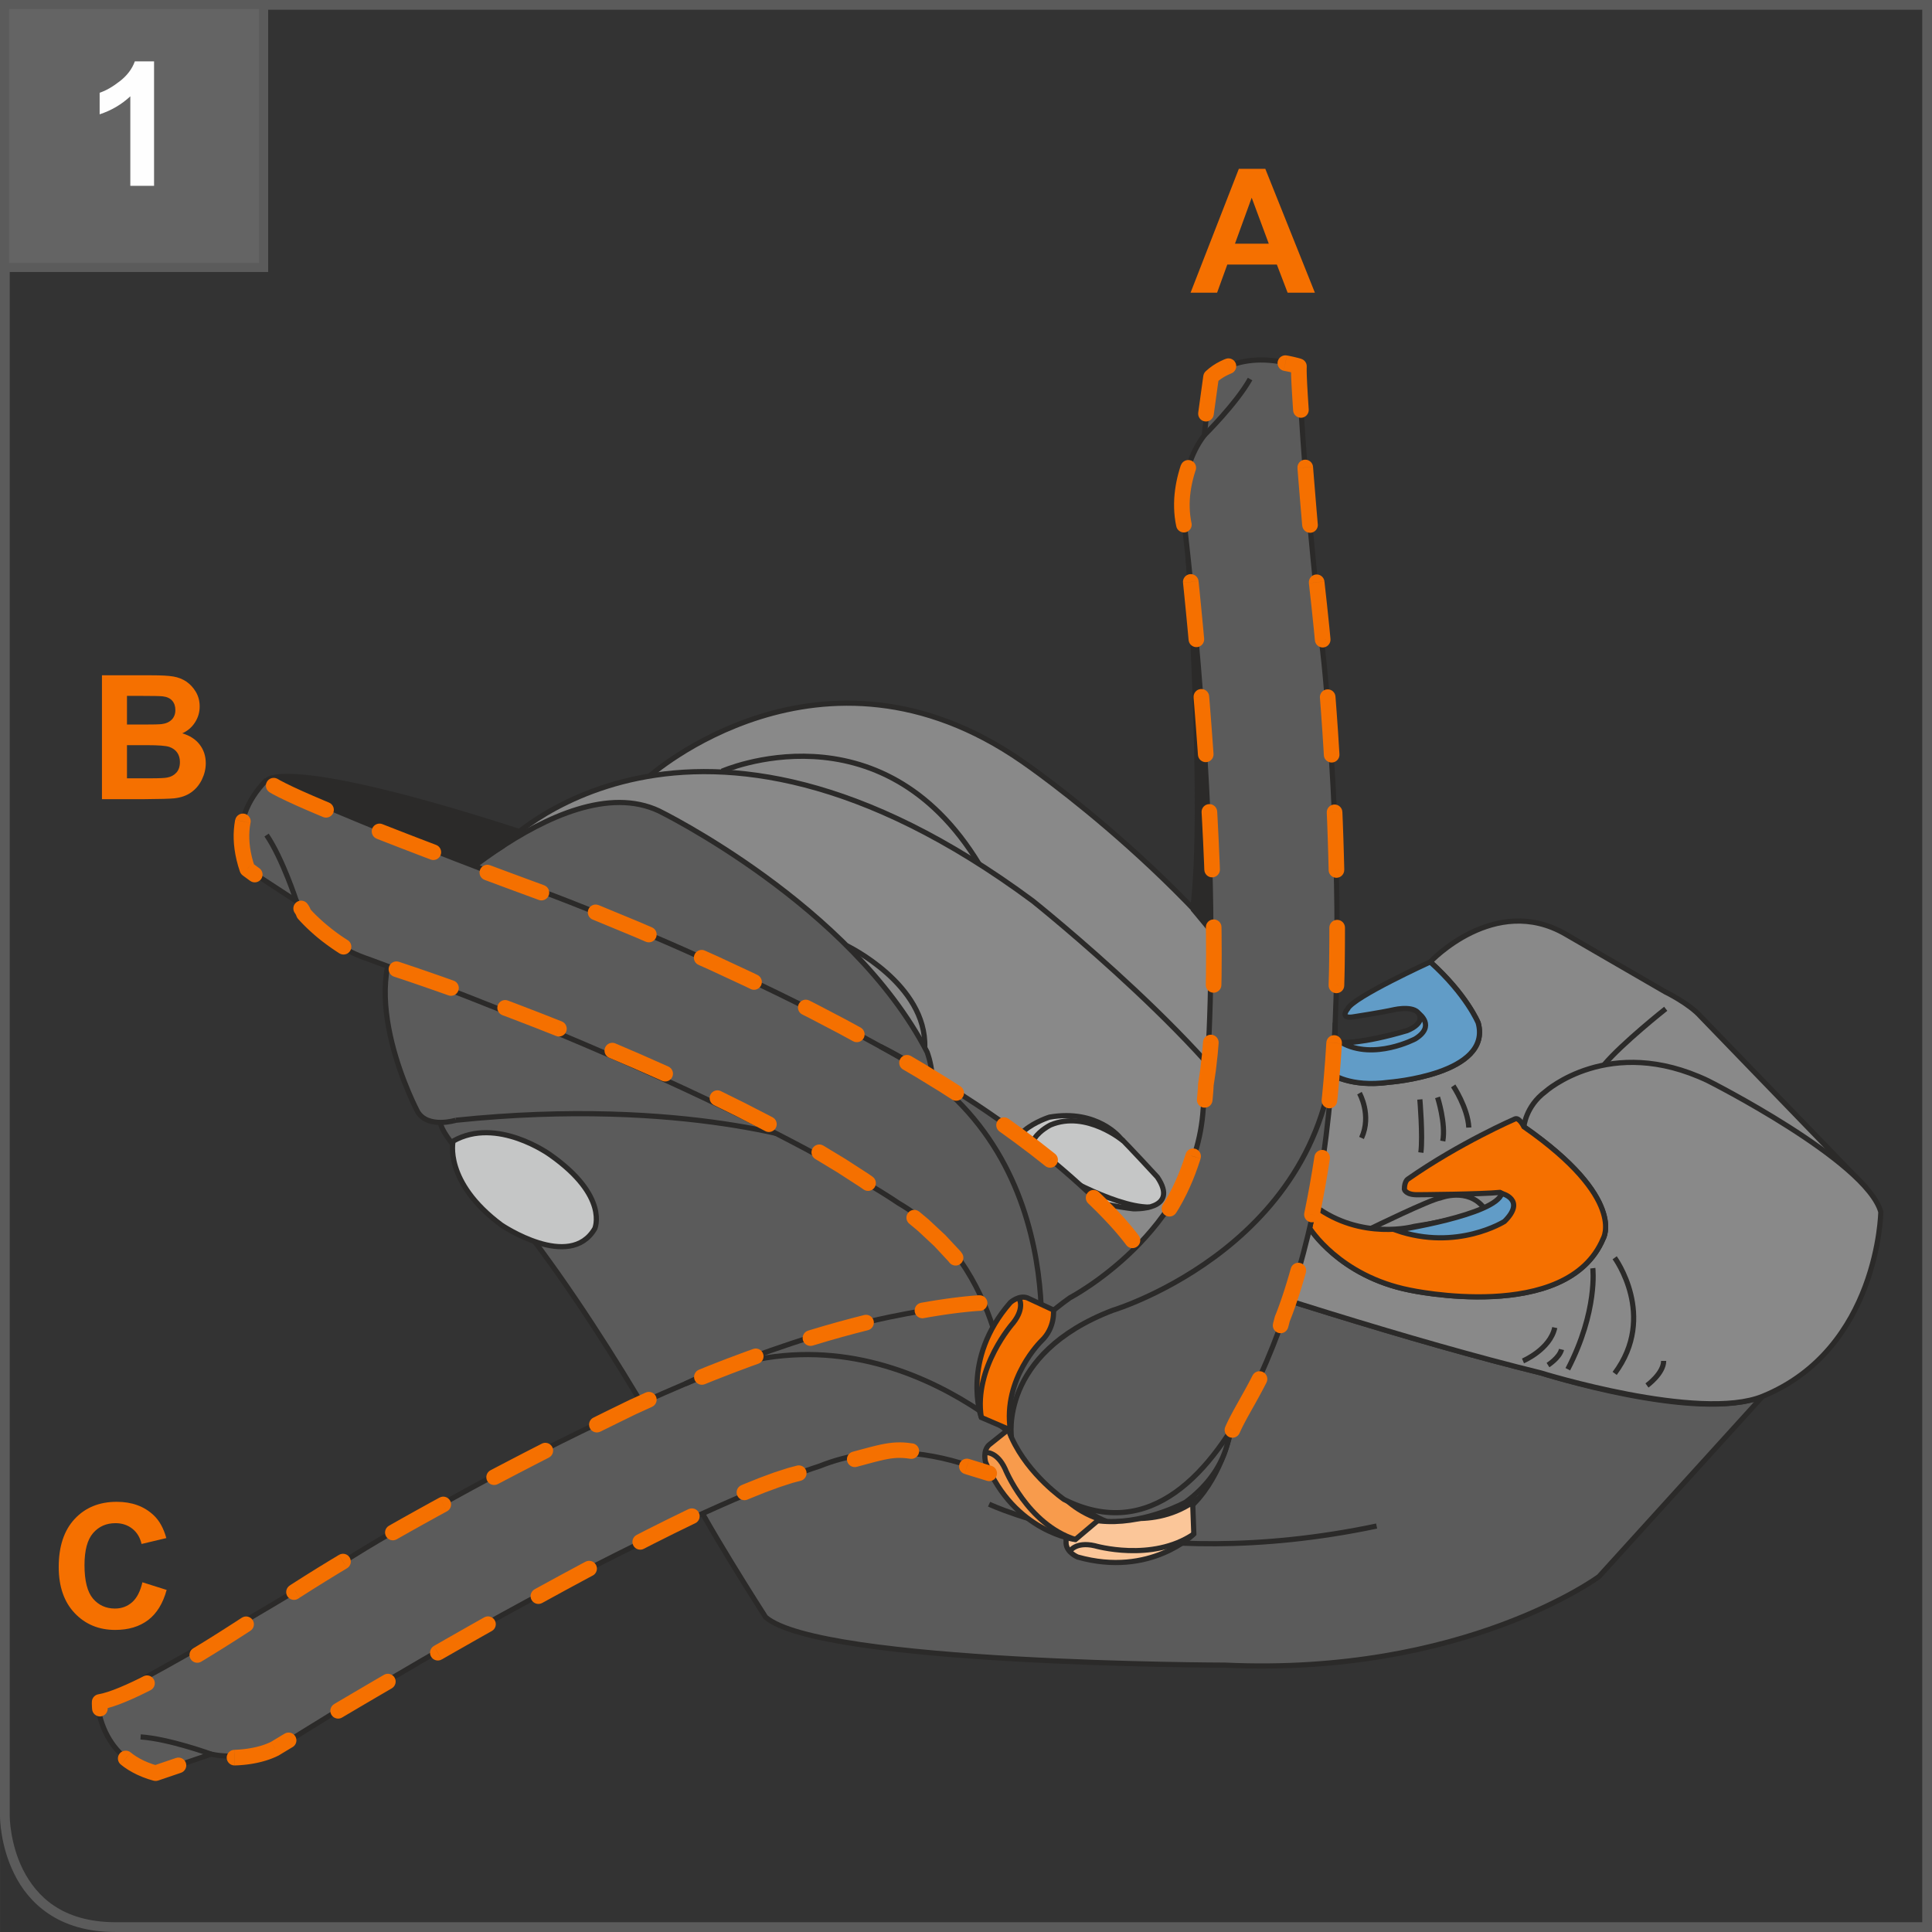 <?xml version="1.0" encoding="UTF-8"?>
<!DOCTYPE svg PUBLIC "-//W3C//DTD SVG 1.1//EN" "http://www.w3.org/Graphics/SVG/1.1/DTD/svg11.dtd">
<!-- Creator: CorelDRAW 2017 -->
<svg xmlns="http://www.w3.org/2000/svg" xml:space="preserve" width="28.35mm" height="28.35mm" version="1.1" style="shape-rendering:geometricPrecision; text-rendering:geometricPrecision; image-rendering:optimizeQuality; fill-rule:evenodd; clip-rule:evenodd"
viewBox="0 0 738.18 738.19"
 xmlns:xlink="http://www.w3.org/1999/xlink">
 <rect x="0" y="0" width="738.18" height="738.19" fill="#333333" stroke="none"/>
 <defs>
  <style type="text/css">
   <![CDATA[
    .str0 {stroke:#2B2A29;stroke-width:1.98;stroke-miterlimit:10}
    .str1 {stroke:#2B2A29;stroke-width:1.98;stroke-linecap:round;stroke-linejoin:round;stroke-miterlimit:4}
    .fil1 {fill:none;fill-rule:nonzero}
    .fil10 {fill:#FEFEFE;fill-rule:nonzero}
    .fil2 {fill:#C5C6C6;fill-rule:nonzero}
    .fil3 {fill:#898989;fill-rule:nonzero}
    .fil9 {fill:#646464;fill-rule:nonzero}
    .fil0 {fill:#5B5B5B;fill-rule:nonzero}
    .fil7 {fill:#2B2A29;fill-rule:nonzero}
    .fil5 {fill:#619CC7;fill-rule:nonzero}
    .fil6 {fill:#FBC699;fill-rule:nonzero}
    .fil8 {fill:#F89B4C;fill-rule:nonzero}
    .fil4 {fill:#F57000;fill-rule:nonzero}
   ]]>
  </style>
 </defs>
 <g id="Слой_x0020_1">
  <path class="fil0" d="M168.34 428.86c0,0 65.68,-22.52 168.97,15.1 0,0 154.04,56.72 251.36,80.6 0,0 59.71,19.11 84.79,8.96l-62.55 68.89c0,0 -51.5,38.02 -142.85,33.82 0,0 -154.64,-0.22 -175.54,-18.34 0,0 -24.93,-38.76 -30.66,-52.35 0,0 -38,-71.44 -77.41,-115.62 0,0 -16.12,-15.87 -16.12,-21.07z"/>
  <path class="fil1 str0" d="M168.34 428.86c0,0 65.68,-22.52 168.97,15.1 0,0 154.04,56.72 251.36,80.6 0,0 59.71,19.11 84.79,8.96l-62.55 68.89c0,0 -51.5,38.02 -142.85,33.82 0,0 -154.64,-0.22 -175.54,-18.34 0,0 -24.93,-38.76 -30.66,-52.35 0,0 -38,-71.44 -77.41,-115.62 0,0 -16.12,-15.87 -16.12,-21.07"/>
  <path class="fil2" d="M173.12 436c0,0 -3.72,15.54 18.43,32.05 0,0 26.14,17.71 35.7,1.39 0,0 5.57,-12.33 -17.11,-28.26 0,0 -20.3,-14.72 -37.02,-5.17z"/>
  <path class="fil1 str0" d="M173.12 436c0,0 -3.72,15.54 18.43,32.05 0,0 26.14,17.71 35.7,1.39 0,0 5.57,-12.33 -17.11,-28.26 0,0 -20.3,-14.72 -37.02,-5.17"/>
  <path class="fil1 str0" d="M377.91 574.72c0,0 57.32,27.47 148.07,8.36"/>
  <path class="fil3" d="M247.75 296.88c0,0 65.93,-59.3 142.82,-5.96 0,0 72.13,49.15 109.14,113.04 0,0 8.95,12.54 31.05,9.55 0,0 39.41,-2.98 34.03,-22.69 0,0 -4.38,-10.75 -18.31,-23.29 0,0 24.6,-26.31 51.67,-10.63l38.1 22.07c0,0 9.11,4.4 13.6,9.46l62.09 64.22 -66.85 11 -120.01 20.9 -66.87 -27.47 -85.38 -79.12 -55.23 -43.59 -64.78 -31.05 -5.08 -6.47z"/>
  <path class="fil1 str0" d="M247.75 296.88c0,0 65.93,-59.3 142.82,-5.96 0,0 72.13,49.15 109.14,113.04 0,0 8.95,12.54 31.05,9.55 0,0 39.41,-2.98 34.03,-22.69 0,0 -4.38,-10.75 -18.31,-23.29 0,0 24.6,-26.31 51.67,-10.63l38.1 22.07c0,0 9.11,4.4 13.6,9.46l62.09 64.22 -66.85 11 -120.01 20.9 -66.87 -27.47 -85.38 -79.12 -55.23 -43.59 -64.78 -31.05 -5.08 -6.47"/>
  <path class="fil1 str0" d="M275.81 294.69c0,0 60.61,-26.87 98.39,35.62"/>
  <path class="fil3" d="M168.34 428.86c0,0 65.68,-22.52 168.97,15.1 0,0 154.04,56.72 251.36,80.6 0,0 60.6,18.8 84.79,8.96 44.36,-18.08 45.17,-70.45 45.17,-70.45 -5.57,-19.7 -66.07,-50.15 -66.07,-50.15 -37.61,-17.91 -62.1,4.18 -62.1,4.18 -7.61,5.67 -8.21,13.43 -8.21,13.43 39.41,27.47 30.31,42.69 30.31,42.69 -13.73,32.84 -74.04,19.7 -74.04,19.7 -26.87,-5.37 -38.21,-23.88 -38.21,-23.88l-14.93 -29.26c-16.72,-36.42 -90.75,-95.53 -90.75,-95.53 -131.35,-97.32 -202.64,-20.92 -202.64,-20.92l-23.65 105.54z"/>
  <path class="fil1 str0" d="M168.34 428.86c0,0 65.68,-22.52 168.97,15.1 0,0 154.04,56.72 251.36,80.6 0,0 60.6,18.8 84.79,8.96 44.36,-18.08 45.17,-70.45 45.17,-70.45 -5.57,-19.7 -66.07,-50.15 -66.07,-50.15 -37.61,-17.91 -62.1,4.18 -62.1,4.18 -7.61,5.67 -8.21,13.43 -8.21,13.43 39.41,27.47 30.31,42.69 30.31,42.69 -13.73,32.84 -74.04,19.7 -74.04,19.7 -26.87,-5.37 -38.21,-23.88 -38.21,-23.88l-14.93 -29.26c-16.72,-36.42 -90.75,-95.53 -90.75,-95.53 -131.35,-97.32 -202.64,-20.92 -202.64,-20.92l-23.65 105.54"/>
  <path class="fil0" d="M174.11 428.04c0,0 -10.55,3.28 -14.52,-3.23 0,0 -24.88,-46.72 -4.19,-71.2 0,0 58.51,-61.5 96.33,-43.79 0,0 73.44,35.83 102.49,92.15 0,0 5.78,14.33 -1.98,26.07 0,0 -9.16,15.92 -39.01,9.55 0,0 -51.14,-18.71 -139.12,-9.55z"/>
  <path class="fil1 str0" d="M174.11 428.04c0,0 -10.55,3.28 -14.52,-3.23 0,0 -24.88,-46.72 -4.19,-71.2 0,0 58.51,-61.5 96.33,-43.79 0,0 73.44,35.83 102.49,92.15 0,0 5.78,14.33 -1.98,26.07 0,0 -9.16,15.92 -39.01,9.55 0,0 -51.14,-18.71 -139.12,-9.55"/>
  <path class="fil4" d="M500.39 469.24c0,0 11.27,18.3 38.14,23.67 0,0 60.3,13.14 74.04,-19.7 0,0 9.1,-15.22 -30.31,-42.69 0,0 -1.79,-3.73 -3.43,-2.98 0,0 -21.04,9.1 -40.9,22.98 0,0 -1.34,0.76 -1.34,3.89 0,0 0.44,2.24 5.37,2.08 0,0 23.88,-0.15 31.19,-0.89 0,0 2.09,0.6 -0.3,2.84 0,0 -2.68,5.52 -32.53,10.15 0,0 -20.13,5.6 -38.04,-7.86l-1.89 8.51z"/>
  <path class="fil1 str0" d="M500.39 469.24c0,0 11.27,18.3 38.14,23.67 0,0 60.3,13.14 74.04,-19.7 0,0 9.1,-15.22 -30.31,-42.69 0,0 -1.79,-3.73 -3.43,-2.98 0,0 -21.04,9.1 -40.9,22.98 0,0 -1.34,0.76 -1.34,3.89 0,0 0.44,2.24 5.37,2.08 0,0 23.88,-0.15 31.19,-0.89 0,0 2.09,0.6 -0.3,2.84 0,0 -2.68,5.52 -32.53,10.15 0,0 -20.13,5.6 -38.04,-7.86l-1.89 8.51"/>
  <path class="fil5" d="M573.77 455.99c0,0 9.54,2.3 1.05,10.71 0,0 -18.09,11.44 -41.37,3.38 0,0 38.07,-5.82 40.33,-14.09z"/>
  <path class="fil1 str0" d="M573.77 455.99c0,0 9.54,2.3 1.05,10.71 0,0 -18.09,11.44 -41.37,3.38 0,0 38.07,-5.82 40.33,-14.09"/>
  <path class="fil5" d="M508.82 410.23c0,0 6.72,5.37 21.94,3.28 0,0 39.41,-2.98 34.03,-22.68 0,0 -4.38,-10.76 -18.32,-23.29 0,0 -29.45,13.43 -31.55,17.91 0,0 -3.58,4.18 2.69,2.99 0,0 9.85,-1.5 15.22,-2.69 0,0 8.66,-1.94 9.71,2.54 0,0 1.34,3.13 -4.93,5.52 0,0 -20.45,5.82 -27.76,4.34l-1.05 12.09z"/>
  <path class="fil1 str0" d="M508.82 410.23c0,0 6.72,5.37 21.94,3.28 0,0 39.41,-2.98 34.03,-22.68 0,0 -4.38,-10.76 -18.32,-23.29 0,0 -29.45,13.43 -31.55,17.91 0,0 -3.58,4.18 2.69,2.99 0,0 9.85,-1.5 15.22,-2.69 0,0 8.66,-1.94 9.71,2.54 0,0 1.34,3.13 -4.93,5.52 0,0 -20.45,5.82 -27.76,4.34l-1.05 12.09"/>
  <path class="fil5" d="M542.15 387.3c0,0 6.52,4.71 -1.39,9.63 0,0 -15.82,8.4 -28.21,1.43 0,0 7.46,0.66 25.08,-4.57 0,0 6.95,-2.55 4.52,-6.5z"/>
  <path class="fil1 str0" d="M542.15 387.3c0,0 6.52,4.71 -1.39,9.63 0,0 -15.82,8.4 -28.21,1.43 0,0 7.46,0.66 25.08,-4.57 0,0 6.95,-2.55 4.52,-6.5"/>
  <path class="fil1 str0" d="M323.51 361.33c0,0 30.63,14.64 29.83,38.94"/>
  <path class="fil1 str0" d="M608.58 484.56c0,0 1.99,16.32 -9.55,38.61"/>
  <path class="fil1 str0" d="M616.94 480.58c0,0 16.32,22.29 0,44.18"/>
  <path class="fil1 str0" d="M591.46 521.58c0,0 4.38,-2.78 5.17,-5.97"/>
  <path class="fil1 str0" d="M581.91 519.99c0,0 10.35,-4.38 12.14,-12.74"/>
  <path class="fil1 str0" d="M629.28 529.37c0,0 6.37,-4.6 6.37,-9.38"/>
  <path class="fil1 str0" d="M636.44 385.44c0,0 -16.62,13.14 -23.63,21.49"/>
  <path class="fil1 str0" d="M519.42 417.69c0,0 4.78,8.36 0.8,17.11"/>
  <path class="fil1 str0" d="M542.5 420.08c0,0 1.19,13.94 0.39,20.3"/>
  <path class="fil1 str0" d="M549.27 419.28c0,0 3.23,10.04 1.99,16.72"/>
  <path class="fil1 str0" d="M555.24 414.9c0,0 5.58,8.36 5.97,15.92"/>
  <path class="fil2" d="M428.06 434.8c0,0 -8.75,-11.14 -27.07,-7.96 0,0 -22.29,6.97 -9.35,19.7 0,0 15.52,12.34 41.4,15.33 0,0 17.91,0.79 9.15,-12.14 0,0 -11.24,-12.21 -14.13,-14.93z"/>
  <path class="fil1 str0" d="M428.06 434.8c0,0 -8.75,-11.14 -27.07,-7.96 0,0 -22.29,6.97 -9.35,19.7 0,0 15.52,12.34 41.4,15.33 0,0 17.91,0.79 9.15,-12.14 0,0 -11.24,-12.21 -14.13,-14.93"/>
  <path class="fil1 str0" d="M429.27 435.99c0,0 -14.14,-11.93 -27.87,-6.16 0,0 -15.73,7.76 -0.8,16.52 0,0 24.42,14.87 38.58,14.87"/>
  <path class="fil1 str0" d="M523.89 469.33c0,0 22.58,-11.04 26.51,-11.64 0,0 10.38,-4.08 16.56,3.79"/>
  <path class="fil0" d="M37.13 650.73c0,0 35.76,-17.83 102.63,-59.28 0,0 114.27,-69.67 194.02,-86.87 0,0 138.67,-34.18 137.1,39.5 0,0 -10.21,64.79 -70.52,31.08 0,0 -43.22,-32.56 -87.11,-15.02 0,0 -66.91,20.57 -198.61,102.32 0,0 -16.34,11.51 -33.99,7.78l-21.24 7.23c0,0 -19.16,-3.27 -22.28,-26.74z"/>
  <path class="fil1 str0" d="M37.13 650.73c0,0 35.76,-17.83 102.63,-59.28 0,0 114.27,-69.67 194.02,-86.87 0,0 138.67,-34.18 137.1,39.5 0,0 -10.21,64.79 -70.52,31.08 0,0 -43.22,-32.56 -87.11,-15.02 0,0 -66.91,20.57 -198.61,102.32 0,0 -16.34,11.51 -33.99,7.78l-21.24 7.23c0,0 -19.16,-3.27 -22.28,-26.74"/>
  <path class="fil1 str0" d="M458.11 572.4c0,0 -26.62,18.16 -60.43,-14.03 0,0 -60.19,-66.57 -135.79,-29.66"/>
  <path class="fil1 str0" d="M80.65 670.24c0,0 -15.99,-5.84 -26.93,-6.59"/>
  <path class="fil6" d="M455.69 574.03l0.45 12.08c0,0 -16.54,16.65 -44.4,8.81 0,0 -4.08,-1.64 -4.41,-5.12l-0.1 -11c0,0 5.73,-3.57 12.62,-0.9 0,0 19.3,7.22 35.84,-3.88z"/>
  <path class="fil1 str0" d="M455.69 574.03l0.45 12.08c0,0 -16.54,16.65 -44.4,8.81 0,0 -4.08,-1.64 -4.41,-5.12l-0.1 -11c0,0 5.73,-3.57 12.62,-0.9 0,0 19.3,7.22 35.84,-3.88"/>
  <path class="fil1 str0" d="M408.73 592.79c0,0 2.14,-3.88 9.56,-2.18 0,0 21.88,6.39 37.85,-4.5"/>
  <path class="fil7" d="M102.13 298.06c0,0 6.98,-9.22 96.3,19.63l-6.43 5.63 -31.76 19.42 -56.72 -42.49 -1.4 -2.19z"/>
  <path class="fil1 str1" d="M102.13 298.06c0,0 6.98,-9.22 96.3,19.63l-6.43 5.63 -31.76 19.42 -56.72 -42.49 -1.4 -2.19"/>
  <path class="fil0" d="M101.79 298.03c0,0 36.08,17.18 109.93,44.3 0,0 125.29,47.07 187.97,99.29 0,0 112.36,88.14 53.37,132.31 0,0 -57.33,31.88 -67.94,-36.39 0,0 -0.97,-54.1 -41.84,-77.86 0,0 -57.42,-40.03 -202.96,-93.38 0,0 -19.14,-5.78 -27.07,-21.98l-18.78 -12.27c0,0 -9.23,-17.1 7.33,-34.02z"/>
  <path class="fil1 str0" d="M101.79 298.03c0,0 36.08,17.18 109.93,44.3 0,0 125.29,47.07 187.97,99.29 0,0 112.36,88.14 53.37,132.31 0,0 -57.33,31.88 -67.94,-36.39 0,0 -0.97,-54.1 -41.84,-77.86 0,0 -57.42,-40.03 -202.96,-93.38 0,0 -19.14,-5.78 -27.07,-21.98l-18.78 -12.27c0,0 -9.23,-17.1 7.33,-34.02"/>
  <path class="fil1 str0" d="M422.89 581.33c0,0 -30.71,-9.77 -26.19,-56.24 0,0 15.35,-88.43 -60.3,-125.23"/>
  <path class="fil1 str0" d="M113.25 344.33c0,0 -5.25,-16.19 -11.4,-25.27"/>
  <path class="fil8" d="M420.11 580.44l-9.23 7.8c0,0 -23.31,-2.77 -34.3,-29.54 0,0 -1.23,-4.23 1.3,-6.62l8.6 -6.86c0,0 6.36,2.31 8.5,9.39 0,0 6.2,19.65 25.13,25.84z"/>
  <path class="fil1 str0" d="M420.11 580.44l-9.23 7.8c0,0 -23.31,-2.77 -34.3,-29.54 0,0 -1.23,-4.23 1.3,-6.62l8.6 -6.86c0,0 6.36,2.31 8.5,9.39 0,0 6.2,19.65 25.13,25.84"/>
  <path class="fil1 str0" d="M376.4 555c0,0 4.38,-0.71 7.61,6.19 0,0 8.44,21.17 26.87,27.04"/>
  <path class="fil7" d="M455.73 347.23l6.93 8.36 0 -168.37 -8.64 26.64c0,0 6.49,95.56 1.72,133.38z"/>
  <path class="fil1 str0" d="M455.73 347.23l6.93 8.36 0 -168.37 -8.64 26.64c0,0 6.49,95.56 1.72,133.38"/>
  <path class="fil0" d="M496.28 139.96c0,0 0.88,35.37 9.62,113.56 0,0 13.89,133.12 -4.81,212.53 0,0 -28.64,139.91 -94.52,106.88 0,0 -54.13,-37.05 2.2,-77.05 0,0 47.96,-25.05 50.95,-72.22 0,0 10.15,-69.26 -7.17,-223.3 0,0 -3.38,-19.7 7.57,-34.03l2.58 -22.29c0,0 11.06,-11.33 33.59,-4.07z"/>
  <path class="fil1 str0" d="M496.28 139.96c0,0 0.88,35.37 9.62,113.56 0,0 13.89,133.12 -4.81,212.53 0,0 -28.64,139.91 -94.52,106.88 0,0 -54.13,-37.05 2.2,-77.05 0,0 47.96,-25.05 50.95,-72.22 0,0 10.15,-69.26 -7.17,-223.3 0,0 -3.38,-19.7 7.57,-34.03l2.58 -22.29c0,0 11.06,-11.33 33.59,-4.07"/>
  <path class="fil1 str0" d="M386.47 549.24c0,0 -4.98,-31.84 38.61,-48.56 0,0 85.97,-25.79 85.08,-109.92"/>
  <path class="fil1 str0" d="M460.11 166.32c0,0 12.14,-11.94 17.52,-21.49"/>
  <path class="fil4" d="M386.03 546.36l-11.11 -4.78c0,0 -7.94,-22.09 11.11,-43.89 0,0 3.23,-2.98 6.5,-1.79l9.98 4.63c0,0 0.77,6.72 -4.59,11.8 0,0 -14.81,14.33 -11.89,34.03z"/>
  <path class="fil1 str0" d="M386.03 546.36l-11.11 -4.78c0,0 -7.94,-22.09 11.11,-43.89 0,0 3.23,-2.98 6.5,-1.79l9.98 4.63c0,0 0.77,6.72 -4.59,11.8 0,0 -14.81,14.33 -11.89,34.03"/>
  <path class="fil1 str0" d="M389.25 495.89c0,0 2.59,3.6 -2.14,9.57 0,0 -15.16,17.02 -12.18,36.13"/>
  <path class="fil4" d="M473.63 547.55c-0.66,1.51 -2.42,2.2 -3.93,1.55 -1.51,-0.66 -2.2,-2.42 -1.55,-3.93l5.47 2.38zm4.95 -22.01l5.31 2.73 -0.37 0.73 -0.69 1.32 -0.68 1.29 -0.68 1.26 -0.67 1.23 -0.66 1.2 -0.65 1.17 -0.64 1.14 -0.62 1.11 -0.6 1.08 -0.59 1.05 -0.57 1.03 -0.54 1.01 -0.52 0.98 -0.49 0.95 -0.46 0.93 -0.43 0.91 -0.4 0.89 -5.47 -2.38 0.45 -1 0.47 -1.01 0.5 -1.02 0.53 -1.03 0.54 -1.03 0.57 -1.05 0.58 -1.06 0.6 -1.08 0.61 -1.1 0.62 -1.11 0.63 -1.13 0.65 -1.16 0.65 -1.17 0.66 -1.2 0.66 -1.22 0.66 -1.25 0.66 -1.27 0.37 -0.73zm0 0c0.75,-1.47 2.55,-2.04 4.02,-1.29 1.47,0.75 2.04,2.55 1.29,4.02l-5.31 -2.73zm13.58 -18.29c-0.46,1.58 -2.11,2.5 -3.69,2.04 -1.58,-0.46 -2.5,-2.11 -2.04,-3.69l5.74 1.65zm-4.94 -4.56l5.48 2.36 0.16 -0.46 -0.5 1.93 -0.21 0.74 -5.74 -1.65 0.18 -0.64 0.47 -1.81 0.16 -0.46zm-0.16 0.46c0.39,-1.6 2.02,-2.58 3.61,-2.18 1.6,0.39 2.58,2.02 2.18,3.61l-5.8 -1.43zm6.14 -18.53l5.73 1.68 -0.83 2.88 -0.81 2.71 -0.77 2.46 -0.72 2.21 -0.66 1.96 -0.6 1.7 -0.52 1.45 -0.45 1.19 -0.36 0.93 -0.27 0.68 -0.17 0.41 -0.07 0.17 -5.48 -2.36 0.04 -0.09 0.15 -0.37 0.25 -0.62 0.34 -0.87 0.42 -1.13 0.5 -1.39 0.58 -1.64 0.64 -1.89 0.7 -2.15 0.75 -2.4 0.79 -2.65 0.83 -2.88zm0 0c0.46,-1.58 2.12,-2.49 3.71,-2.02 1.58,0.46 2.49,2.12 2.02,3.71l-5.73 -1.68zm10.98 -19.94c-0.35,1.61 -1.94,2.63 -3.55,2.28 -1.61,-0.35 -2.63,-1.94 -2.28,-3.55l5.83 1.27zm-1.97 -22.78l5.9 0.9 -0.04 0.27 -0.86 5.41 -0.89 5.17 -0.91 4.93 -0.93 4.68 -0.3 1.42 -5.83 -1.27 0.29 -1.35 0.91 -4.61 0.9 -4.85 0.88 -5.1 0.85 -5.33 0.04 -0.27zm0 0c0.25,-1.63 1.77,-2.75 3.4,-2.5 1.63,0.25 2.75,1.77 2.5,3.4l-5.9 -0.9zm8.7 -21.08c-0.18,1.64 -1.66,2.81 -3.3,2.63 -1.64,-0.18 -2.81,-1.66 -2.63,-3.3l5.93 0.67zm-4.14 -22.52l5.95 0.44 -0.46 6.88 -0.55 6.83 -0.61 6.6 -0.19 1.78 -5.93 -0.67 0.18 -1.7 0.61 -6.52 0.54 -6.75 0.46 -6.88zm0 0c0.12,-1.64 1.55,-2.88 3.19,-2.76 1.64,0.12 2.88,1.55 2.76,3.19l-5.95 -0.44zm6.84 -21.71c-0.05,1.65 -1.43,2.94 -3.08,2.89 -1.65,-0.05 -2.94,-1.43 -2.89,-3.08l5.97 0.19zm-5.95 -0.8l5.97 0.22 0 -0.05 -0.02 0.63 -5.97 -0.19 0.02 -0.55 0 -0.05zm0 0.05c0.03,-1.65 1.4,-2.96 3.04,-2.93 1.65,0.03 2.96,1.4 2.93,3.04l-5.97 -0.11zm0.26 -21.39l5.97 -0.01 0 1.08 -0.01 3.75 -0.02 3.4 -0.03 3.04 -0.03 2.66 -0.04 2.29 -0.04 1.89 -0.04 1.49 -0.03 1.08 -0.02 0.66 -0.01 0.23 -5.97 -0.22 0.01 -0.21 0.02 -0.64 0.03 -1.06 0.04 -1.48 0.04 -1.87 0.04 -2.26 0.03 -2.64 0.03 -3.01 0.02 -3.37 0.01 -3.72 -0 -1.08zm0 0c0,-1.65 1.34,-2.99 2.98,-2.99 1.65,0 2.99,1.34 2.99,2.98l-5.97 0.01zm5.69 -22.1c0.03,1.65 -1.28,3.01 -2.93,3.04 -1.65,0.03 -3.01,-1.28 -3.04,-2.93l5.97 -0.11zm-6.68 -21.86l5.97 -0.23 0.16 3.83 0.22 6.2 0.18 5.93 0.15 5.65 0.01 0.48 -5.97 0.11 -0.01 -0.46 -0.15 -5.61 -0.18 -5.9 -0.22 -6.17 -0.16 -3.83zm0 0c-0.06,-1.65 1.22,-3.04 2.87,-3.1 1.65,-0.06 3.04,1.22 3.1,2.87l-5.97 0.23zm4.85 -22.29c0.09,1.65 -1.17,3.06 -2.82,3.15 -1.65,0.09 -3.06,-1.17 -3.15,-2.82l5.96 -0.33zm-7.47 -21.61l5.95 -0.44 0.42 5.6 0.54 7.62 0.47 7.41 0.09 1.42 -5.96 0.33 -0.08 -1.38 -0.47 -7.37 -0.53 -7.58 -0.42 -5.6zm0 0c-0.12,-1.64 1.11,-3.08 2.76,-3.19 1.64,-0.12 3.08,1.11 3.19,2.76l-5.95 0.44zm4.04 -22.46c0.15,1.64 -1.06,3.1 -2.7,3.25 -1.64,0.15 -3.1,-1.06 -3.25,-2.7l5.95 -0.55zm-8.24 -21.31l5.93 -0.68 0 0 0.96 8.68 0.89 8.53 0.46 4.78 -5.95 0.55 -0.46 -4.73 -0.88 -8.49 -0.96 -8.64 0 0zm0 0c-0.19,-1.64 0.99,-3.12 2.62,-3.31 1.64,-0.19 3.12,0.99 3.31,2.62l-5.93 0.68zm3.41 -22.49c0.14,1.64 -1.08,3.09 -2.72,3.23 -1.64,0.14 -3.09,-1.08 -3.23,-2.72l5.95 -0.51zm-7.78 -21.47l5.95 -0.48 0.17 2.13 0.22 2.75 0.22 2.67 0.21 2.57 0.2 2.45 0.19 2.31 0.18 2.15 0.17 1.97 0.15 1.78 0.1 1.19 -5.95 0.51 -0.1 -1.2 -0.15 -1.77 -0.17 -1.97 -0.18 -2.15 -0.2 -2.31 -0.2 -2.45 -0.21 -2.57 -0.22 -2.67 -0.22 -2.75 -0.17 -2.13zm0 0c-0.13,-1.64 1.09,-3.09 2.73,-3.22 1.64,-0.13 3.09,1.09 3.22,2.73l-5.95 0.48zm4.3 -22.43c0.11,1.64 -1.13,3.07 -2.77,3.19 -1.64,0.11 -3.07,-1.13 -3.19,-2.77l5.96 -0.42zm-4.63 -13.62l1.79 -5.7 2.08 3.03 -0.02 0.68 0 1.02 0.03 1.31 0.06 1.56 0.08 1.78 0.11 1.99 0.12 2.16 0.15 2.33 0.16 2.46 0.07 1.01 -5.96 0.42 -0.07 -1.02 -0.16 -2.48 -0.15 -2.35 -0.13 -2.19 -0.11 -2.02 -0.09 -1.83 -0.06 -1.62 -0.03 -1.4 -0 -1.18 0.03 -0.97 2.08 3.03zm-2.08 -3.03c0.1,-1.64 1.52,-2.9 3.16,-2.79 1.64,0.1 2.9,1.52 2.79,3.16l-5.96 -0.37zm-2.79 1.9l1.15 -5.86 0.73 0.13 0.92 0.19 0.84 0.18 0.75 0.18 0.65 0.16 0.55 0.14 0.44 0.12 0.35 0.1 0.21 0.07 0.09 0.03 -1.79 5.7 -0.04 -0.01 -0.16 -0.05 -0.26 -0.07 -0.38 -0.1 -0.49 -0.13 -0.58 -0.15 -0.66 -0.16 -0.76 -0.16 -0.83 -0.17 -0.73 -0.13zm0 0c-1.62,-0.32 -2.67,-1.89 -2.36,-3.5 0.32,-1.62 1.89,-2.67 3.5,-2.36l-1.15 5.86zm-22.17 -4.59c1.55,-0.55 3.26,0.26 3.81,1.81 0.55,1.55 -0.26,3.26 -1.81,3.81l-2 -5.62zm-2.69 7.35l-5.92 -0.82 0.92 -1.77 1.3 -1.12 1.36 -1.01 1.41 -0.89 1.45 -0.78 1.47 -0.68 0.7 -0.27 2 5.62 -0.36 0.14 -1.14 0.53 -1.1 0.59 -1.05 0.66 -1.01 0.75 -0.96 0.83 0.92 -1.77zm-0.92 1.77c-1.2,1.12 -3.1,1.06 -4.22,-0.15 -1.12,-1.2 -1.06,-3.1 0.15,-4.22l4.07 4.36zm-1.02 12.26l-5.92 -0.82 1.94 -14.03 5.92 0.82 -1.94 14.03zm0 0c-0.22,1.63 -1.73,2.77 -3.37,2.55 -1.63,-0.22 -2.77,-1.73 -2.55,-3.37l5.92 0.82zm-12.54 19.29c0.54,-1.55 2.25,-2.37 3.81,-1.83 1.55,0.54 2.37,2.25 1.83,3.81l-5.63 -1.98zm4.09 22.22l-5.89 0.97 -0.29 -1.52 -0.26 -1.83 -0.17 -1.81 -0.08 -1.78 -0.01 -1.75 0.06 -1.73 0.13 -1.69 0.19 -1.65 0.24 -1.61 0.29 -1.57 0.33 -1.52 0.37 -1.48 0.4 -1.43 0.42 -1.37 0.16 -0.47 5.63 1.98 -0.11 0.34 -0.38 1.22 -0.35 1.27 -0.33 1.31 -0.29 1.34 -0.26 1.37 -0.21 1.41 -0.17 1.44 -0.11 1.46 -0.06 1.48 0.01 1.5 0.07 1.52 0.14 1.53 0.22 1.55 0.29 1.52zm0 0c0.27,1.62 -0.83,3.16 -2.46,3.43 -1.62,0.27 -3.16,-0.83 -3.43,-2.46l5.89 -0.97zm-3.29 22.67c-0.17,-1.64 1.02,-3.11 2.66,-3.28 1.64,-0.17 3.11,1.02 3.28,2.66l-5.94 0.61zm8.08 21.35l-5.94 0.56 -0.43 -4.65 -0.62 -6.47 -0.59 -5.97 -0.49 -4.82 5.94 -0.61 0.49 4.84 0.59 5.99 0.62 6.48 0.43 4.65zm0 0c0.15,1.64 -1.05,3.1 -2.69,3.25 -1.64,0.15 -3.1,-1.05 -3.25,-2.69l5.94 -0.56zm-4.03 22.49c-0.14,-1.64 1.08,-3.09 2.72,-3.22 1.64,-0.14 3.09,1.08 3.22,2.72l-5.95 0.5zm7.62 21.52l-5.96 0.42 -0.14 -2.02 -0.62 -8.44 -0.64 -8.23 -0.27 -3.25 5.95 -0.5 0.27 3.27 0.64 8.26 0.62 8.48 0.14 2.02zm0 0c0.11,1.64 -1.12,3.08 -2.77,3.19 -1.64,0.11 -3.08,-1.12 -3.19,-2.77l5.96 -0.42zm-4.57 22.39c-0.1,-1.64 1.16,-3.06 2.8,-3.16 1.64,-0.1 3.06,1.16 3.16,2.8l-5.96 0.36zm7.01 21.72l-5.97 0.24 -0.07 -2.03 -0.39 -8.86 -0.45 -8.87 -0.13 -2.21 5.96 -0.36 0.13 2.25 0.45 8.91 0.39 8.9 0.07 2.03zm0 0c0.07,1.65 -1.22,3.04 -2.86,3.1 -1.65,0.07 -3.04,-1.22 -3.1,-2.86l5.97 -0.24zm-5.37 22.22c-0.04,-1.65 1.27,-3.02 2.92,-3.05 1.65,-0.04 3.02,1.27 3.05,2.92l-5.97 0.14zm5.93 22.02l-5.97 -0.08 0.07 -3.39 0.05 -8.12 -0.05 -8.37 -0.04 -2.05 5.97 -0.14 0.04 2.12 0.05 8.43 -0.05 8.21 -0.07 3.39zm0 0c-0.02,1.65 -1.38,2.96 -3.03,2.94 -1.65,-0.02 -2.96,-1.38 -2.94,-3.03l5.97 0.08zm-7.01 21.76c0.11,-1.64 1.55,-2.88 3.19,-2.77 1.64,0.11 2.88,1.55 2.77,3.19l-5.96 -0.42zm4.05 16.46l-5.97 -0.12 0.04 -0.44 0.85 -5.71 0.7 -6.23 0.33 -3.96 5.96 0.42 -0.34 4.11 -0.72 6.43 -0.89 5.94 0.04 -0.44zm-0.04 0.44c-0.28,1.62 -1.82,2.72 -3.44,2.44 -1.62,-0.28 -2.72,-1.82 -2.44,-3.44l5.88 1.01zm-0.4 5.52l-5.94 -0.6 0.05 -0.51 0.12 -1.28 0.09 -1.11 0.07 -0.92 0.04 -0.73 0.03 -0.53 0.01 -0.32 0 -0.08 5.97 0.12 -0 0.16 -0.02 0.37 -0.03 0.59 -0.05 0.8 -0.07 1 -0.1 1.17 -0.12 1.36 -0.05 0.51zm0 0c-0.17,1.64 -1.63,2.84 -3.27,2.67 -1.64,-0.17 -2.84,-1.63 -2.67,-3.27l5.94 0.6zm-10.27 20.42c0.46,-1.58 2.12,-2.49 3.7,-2.03 1.58,0.46 2.49,2.12 2.03,3.7l-5.73 -1.67zm-3.6 22.4l-5.13 -3.05 0.97 -1.56 1.38 -2.42 1.27 -2.45 1.17 -2.48 1.08 -2.48 0.98 -2.48 0.9 -2.47 0.81 -2.44 0.17 -0.55 5.73 1.67 -0.21 0.7 -0.87 2.6 -0.95 2.62 -1.05 2.65 -1.16 2.66 -1.26 2.66 -1.37 2.65 -1.49 2.63 -0.97 1.56zm0 0c-0.84,1.42 -2.68,1.88 -4.09,1.04 -1.42,-0.84 -1.88,-2.68 -1.04,-4.09l5.13 3.05zm-14.28 8.81c0.96,1.34 0.65,3.21 -0.69,4.17 -1.34,0.96 -3.21,0.65 -4.17,-0.69l4.85 -3.48zm-19.38 -12.41l4.21 -4.23 3.12 3.04 2.84 2.89 2.46 2.63 2.11 2.36 1.78 2.08 1.46 1.8 1.16 1.5 0.24 0.33 -4.85 3.48 -0.16 -0.21 -1.07 -1.39 -1.37 -1.68 -1.68 -1.98 -2.02 -2.26 -2.37 -2.53 -2.74 -2.8 -3.12 -3.04zm0 0c-1.17,-1.16 -1.17,-3.05 -0.01,-4.22 1.16,-1.17 3.05,-1.17 4.22,-0.01l-4.21 4.23zm-12.6 -18.88c1.27,1.05 1.43,2.94 0.38,4.21 -1.05,1.27 -2.94,1.43 -4.21,0.38l3.83 -4.58zm-21.28 -8.57l3.54 -4.81 5.82 4.21 5.96 4.49 5.46 4.28 0.49 0.4 -3.83 4.58 -0.4 -0.33 -5.36 -4.21 -5.87 -4.41 -5.82 -4.21zm0 0c-1.33,-0.98 -1.61,-2.85 -0.63,-4.17 0.98,-1.33 2.85,-1.61 4.17,-0.63l-3.54 4.81zm-14.89 -17.21c1.38,0.9 1.77,2.75 0.87,4.13 -0.9,1.38 -2.75,1.77 -4.13,0.87l3.26 -5zm-21.96 -6.47l3.08 -5.12 5.15 3.03 8.75 5.37 4.99 3.18 -3.26 5 -4.89 -3.13 -8.66 -5.31 -5.15 -3.03zm0 0c-1.41,-0.85 -1.87,-2.69 -1.02,-4.1 0.85,-1.41 2.69,-1.87 4.1,-1.02l-3.08 5.12zm-16.19 -16.02c1.44,0.8 1.96,2.62 1.16,4.06 -0.8,1.44 -2.62,1.96 -4.06,1.16l2.9 -5.22zm-22.32 -5.01l2.73 -5.31 2.7 1.36 11.31 5.92 5.58 3.04 -2.9 5.22 -5.49 -2.99 -11.23 -5.88 -2.7 -1.36zm0 0c-1.47,-0.75 -2.04,-2.55 -1.29,-4.02 0.75,-1.47 2.55,-2.04 4.02,-1.29l-2.73 5.31zm-17.08 -15.08c1.48,0.73 2.09,2.52 1.36,4 -0.73,1.48 -2.52,2.09 -4,1.36l2.64 -5.35zm-22.56 -3.87l2.48 -5.43 4.47 2 13.43 6.25 2.19 1.06 -2.64 5.35 -2.11 -1.02 -13.35 -6.21 -4.47 -2zm0 0c-1.5,-0.68 -2.16,-2.46 -1.48,-3.96 0.68,-1.5 2.46,-2.16 3.96,-1.48l-2.48 5.43zm-17.75 -14.31c1.51,0.66 2.2,2.43 1.53,3.93 -0.66,1.51 -2.43,2.2 -3.93,1.53l2.4 -5.47zm-22.24 -2.82l2.02 -5.62 0.11 0.04 15.71 6.5 4.4 1.9 -2.4 5.47 -4.32 -1.86 -15.63 -6.47 0.11 0.04zm-0.11 -0.04c-1.53,-0.62 -2.26,-2.36 -1.64,-3.89 0.62,-1.53 2.36,-2.26 3.89,-1.64l-2.24 5.53zm-0.2 -0.07l2.02 -5.62 0.32 0.11 -2.02 5.62 -0.32 -0.11zm0 0c-1.55,-0.56 -2.36,-2.27 -1.8,-3.82 0.56,-1.55 2.27,-2.36 3.82,-1.8l-2.02 5.62zm-18.67 -13.16c1.55,0.57 2.34,2.28 1.77,3.83 -0.57,1.55 -2.28,2.34 -3.83,1.77l2.06 -5.6zm-22.74 -2.06l2.09 -5.59 2.42 0.9 5.36 1.99 5.13 1.9 4.86 1.79 2.88 1.06 -2.06 5.6 -2.89 -1.06 -4.86 -1.79 -5.14 -1.9 -5.37 -2 -2.42 -0.9zm0 0c-1.54,-0.58 -2.33,-2.3 -1.75,-3.84 0.58,-1.54 2.3,-2.33 3.84,-1.75l-2.09 5.59zm-18.52 -13.36c1.54,0.59 2.31,2.31 1.73,3.85 -0.59,1.54 -2.31,2.31 -3.85,1.73l2.12 -5.58zm-22.71 -2.38l2.17 -5.56 3.33 1.3 5.72 2.23 5.81 2.24 5.68 2.17 -2.12 5.58 -5.7 -2.18 -5.82 -2.24 -5.74 -2.23 -3.33 -1.3zm0 0c-1.53,-0.6 -2.29,-2.33 -1.7,-3.87 0.6,-1.53 2.33,-2.29 3.87,-1.7l-2.17 5.56zm-18.21 -13.79c1.52,0.63 2.24,2.38 1.62,3.9 -0.63,1.52 -2.38,2.24 -3.9,1.62l2.28 -5.51zm-22.58 -3.86l2.88 -5.23 0.91 0.54 2.33 1.21 2.9 1.4 3.4 1.56 3.86 1.7 4.26 1.82 2.05 0.86 -2.28 5.51 -2.09 -0.87 -4.31 -1.84 -3.93 -1.73 -3.5 -1.61 -3.03 -1.46 -2.54 -1.32 -0.91 -0.54zm0 0c-1.44,-0.79 -1.97,-2.61 -1.17,-4.05 0.79,-1.44 2.61,-1.97 4.05,-1.17l-2.88 5.23zm-13.24 10.36c0.37,-1.6 1.98,-2.61 3.58,-2.23 1.6,0.37 2.61,1.98 2.23,3.58l-5.82 -1.35zm6.37 16.51l-3.53 4.82 -1.06 -1.44 -0.71 -2.23 -0.57 -2.17 -0.45 -2.11 -0.33 -2.05 -0.22 -1.98 -0.11 -1.92 -0.01 -1.85 0.09 -1.79 0.17 -1.71 0.25 -1.65 0.09 -0.42 5.82 1.35 -0.03 0.13 -0.21 1.34 -0.14 1.41 -0.07 1.47 0.01 1.54 0.09 1.61 0.18 1.68 0.28 1.74 0.39 1.82 0.5 1.89 0.62 1.97 -1.06 -1.44zm1.06 1.44c0.53,1.56 -0.3,3.26 -1.85,3.79 -1.56,0.53 -3.26,-0.3 -3.79,-1.85l5.65 -1.94zm1.78 0.64l-3.53 4.82 -2.83 -2.08 3.53 -4.82 2.83 2.08zm0 0c1.33,0.97 1.62,2.85 0.64,4.17 -0.97,1.33 -2.85,1.62 -4.17,0.64l3.53 -4.82zm13.59 17.18c-1,-1.31 -0.76,-3.18 0.55,-4.19 1.31,-1 3.18,-0.76 4.19,0.55l-4.74 3.63zm5.68 -1.78l-4.57 3.84 -0.56 -1.01 -0.07 -0.2 -0.08 -0.2 -0.11 -0.2 -0.12 -0.21 -0.14 -0.21 -0.03 -0.04 4.74 -3.63 0.2 0.28 0.31 0.46 0.28 0.49 0.26 0.52 0.24 0.55 0.2 0.57 -0.56 -1.01zm0.56 1.01c0.51,1.57 -0.36,3.25 -1.92,3.76 -1.57,0.51 -3.25,-0.36 -3.76,-1.92l5.68 -1.83zm13.92 11.05l-3.19 5.05 -0.12 -0.08 -1.38 -0.9 -1.33 -0.9 -1.27 -0.9 -1.21 -0.89 -1.15 -0.87 -1.09 -0.86 -1.03 -0.84 -0.96 -0.82 -0.89 -0.79 -0.83 -0.75 -0.77 -0.72 -0.7 -0.67 -0.63 -0.62 -0.56 -0.57 -0.49 -0.51 -0.43 -0.45 -0.35 -0.38 -0.27 -0.3 -0.21 -0.23 -0.14 -0.16 -0.06 -0.07 4.57 -3.84 0.01 0.02 0.09 0.1 0.17 0.19 0.24 0.27 0.3 0.33 0.37 0.4 0.45 0.46 0.51 0.51 0.58 0.57 0.64 0.61 0.7 0.65 0.77 0.7 0.83 0.73 0.89 0.75 0.95 0.78 1 0.8 1.06 0.81 1.12 0.83 1.17 0.83 1.22 0.83 1.28 0.82 0.12 0.08zm0 0c1.39,0.88 1.81,2.73 0.93,4.12 -0.88,1.39 -2.73,1.81 -4.12,0.93l3.19 -5.05zm17.68 13.95c-1.56,-0.52 -2.42,-2.21 -1.9,-3.77 0.52,-1.56 2.21,-2.42 3.77,-1.9l-1.87 5.67zm22.77 1.52l-1.98 5.63 -4.41 -1.56 -5.45 -1.9 -4.61 -1.58 -3.71 -1.25 -2.62 -0.87 1.87 -5.67 2.64 0.88 3.73 1.26 4.64 1.59 5.48 1.91 4.41 1.56zm0 0c1.55,0.54 2.37,2.25 1.83,3.81 -0.54,1.55 -2.25,2.37 -3.81,1.83l1.98 -5.63zm18.66 13.2c-1.54,-0.58 -2.33,-2.3 -1.75,-3.84 0.58,-1.54 2.3,-2.33 3.84,-1.75l-2.09 5.59zm22.68 2.39l-2.17 5.56 -8.22 -3.24 -8.58 -3.31 -3.72 -1.4 2.09 -5.59 3.75 1.42 8.63 3.32 8.22 3.24zm0 0c1.53,0.6 2.29,2.33 1.7,3.87 -0.6,1.53 -2.33,2.29 -3.87,1.7l2.17 -5.56zm18.15 13.9c-1.52,-0.64 -2.23,-2.39 -1.59,-3.91 0.64,-1.52 2.39,-2.23 3.91,-1.59l-2.32 5.5zm22.59 3.35l-2.45 5.44 -0.87 -0.4 -9.98 -4.41 -9.29 -3.98 2.32 -5.5 9.35 4.01 10.04 4.44 0.87 0.4zm0 0c1.5,0.68 2.17,2.44 1.49,3.95 -0.68,1.5 -2.44,2.17 -3.95,1.49l2.45 -5.44zm17.44 14.75c-1.48,-0.72 -2.1,-2.51 -1.39,-3.99 0.72,-1.48 2.51,-2.1 3.99,-1.39l-2.6 5.37zm22.36 4.63l-2.79 5.28 -0.45 -0.24 -9.83 -5.08 -9.3 -4.59 2.6 -5.37 9.38 4.64 9.93 5.12 0.45 0.24zm0 0c1.46,0.77 2.02,2.58 1.24,4.04 -0.77,1.46 -2.58,2.02 -4.04,1.24l2.79 -5.28zm16.34 15.95c-1.42,-0.83 -1.89,-2.67 -1.06,-4.09 0.83,-1.42 2.67,-1.89 4.09,-1.06l-3.03 5.15zm21.81 6.72l-3.32 4.96 -1.57 -1.09 -8.56 -5.53 -8.36 -5.06 3.03 -5.15 8.5 5.14 8.71 5.63 1.57 1.09zm0 0c1.37,0.92 1.73,2.77 0.82,4.14 -0.92,1.37 -2.77,1.73 -4.14,0.82l3.32 -4.96zm14.12 18.02c-1.29,-1.02 -1.51,-2.91 -0.48,-4.19 1.02,-1.29 2.91,-1.51 4.19,-0.48l-3.71 4.68zm19.92 11.04l-4.53 3.9 -0.48 -0.61 -5.36 -5.75 -6.14 -5.74 -3.4 -2.84 3.71 -4.68 3.63 3.03 6.42 5.99 5.67 6.07 0.48 0.61zm0 0c1.08,1.25 0.93,3.13 -0.32,4.21 -1.25,1.08 -3.13,0.93 -4.21,-0.32l4.53 -3.9zm6.75 16.28c1.65,-0.09 3.06,1.16 3.15,2.81 0.09,1.65 -1.16,3.06 -2.81,3.15l-0.34 -5.96zm-21.18 8.75l-0.99 -5.89 3.04 -0.53 3.23 -0.52 2.97 -0.44 2.71 -0.37 2.44 -0.3 2.17 -0.24 1.9 -0.19 1.62 -0.14 1.34 -0.1 0.76 -0.05 0.34 5.96 -0.7 0.04 -1.27 0.09 -1.55 0.14 -1.83 0.18 -2.1 0.23 -2.37 0.29 -2.64 0.36 -2.9 0.43 -3.16 0.51 -3.04 0.53zm0 0c-1.62,0.27 -3.17,-0.83 -3.44,-2.45 -0.27,-1.62 0.83,-3.17 2.45,-3.44l0.99 5.89zm-22.76 -1.21c1.6,-0.4 3.22,0.58 3.62,2.18 0.4,1.6 -0.58,3.22 -2.18,3.62l-1.44 -5.8zm-19.64 11.67l-1.75 -5.71 0.28 -0.09 5.66 -1.69 5.43 -1.54 5.19 -1.4 4.83 -1.24 1.44 5.8 -4.75 1.22 -5.12 1.38 -5.35 1.52 -5.58 1.67 -0.28 0.09zm0 0c-1.58,0.48 -3.25,-0.4 -3.73,-1.98 -0.48,-1.58 0.4,-3.25 1.98,-3.73l1.75 5.71zm-22.78 1.3c1.55,-0.55 3.26,0.27 3.81,1.83 0.55,1.55 -0.27,3.26 -1.83,3.81l-1.98 -5.63zm-18.48 13.47l-2.21 -5.55 3.49 -1.42 6.95 -2.71 6.74 -2.52 3.52 -1.27 1.98 5.63 -3.44 1.24 -6.66 2.5 -6.87 2.68 -3.49 1.42zm0 0c-1.53,0.61 -3.27,-0.14 -3.88,-1.67 -0.61,-1.53 0.14,-3.27 1.67,-3.88l2.21 5.55zm-22.58 3.19c1.5,-0.67 3.27,0 3.94,1.51 0.67,1.5 -0,3.27 -1.51,3.94l-2.44 -5.45zm-3.38 8.1l-2.58 -5.38 0.03 -0.02 5.93 -2.7 2.44 5.45 -5.85 2.67 0.03 -0.02zm-0.03 0.02c-1.49,0.69 -3.27,0.04 -3.97,-1.45 -0.69,-1.49 -0.04,-3.27 1.45,-3.97l2.52 5.42zm-13.92 6.81l-2.65 -5.35 1.11 -0.55 2.87 -1.42 2.55 -1.25 2.21 -1.08 1.85 -0.9 1.47 -0.72 1.08 -0.52 0.66 -0.32 0.23 -0.11 2.58 5.38 -0.22 0.11 -0.65 0.31 -1.06 0.52 -1.46 0.71 -1.84 0.9 -2.2 1.08 -2.54 1.25 -2.86 1.41 -1.11 0.55zm0 0c-1.48,0.73 -3.27,0.13 -4,-1.35 -0.73,-1.48 -0.13,-3.27 1.35,-4l2.65 5.35zm-22.37 4.59c1.47,-0.75 3.27,-0.16 4.02,1.3 0.75,1.47 0.16,3.27 -1.3,4.02l-2.71 -5.32zm-16.82 15.46l-2.77 -5.29 3.24 -1.7 4.92 -2.57 4.76 -2.47 4.6 -2.36 2.08 -1.06 2.71 5.32 -2.07 1.06 -4.58 2.36 -4.75 2.46 -4.9 2.56 -3.24 1.7zm0 0c-1.46,0.76 -3.27,0.2 -4.03,-1.26 -0.76,-1.46 -0.2,-3.27 1.26,-4.03l2.77 5.29zm-22.24 5.15c1.45,-0.79 3.26,-0.25 4.05,1.2 0.79,1.45 0.25,3.26 -1.2,4.05l-2.85 -5.24zm-16.38 15.94l-2.93 -5.2 4.88 -2.76 5.46 -3.05 5.44 -3.01 3.52 -1.92 2.85 5.24 -3.49 1.91 -5.41 2.99 -5.44 3.04 -4.88 2.76zm0 0c-1.43,0.81 -3.26,0.3 -4.06,-1.14 -0.81,-1.43 -0.3,-3.26 1.14,-4.06l2.93 5.2zm-22.03 5.94c1.42,-0.84 3.25,-0.38 4.09,1.04 0.84,1.42 0.38,3.25 -1.04,4.09l-3.05 -5.13zm-14.94 16.28l-3.43 -4.88 0.1 -0.07 4.97 -3.16 5.09 -3.18 5.2 -3.18 3 -1.8 3.05 5.13 -2.96 1.78 -5.16 3.16 -5.05 3.15 -4.92 3.13 0.1 -0.07zm-0.1 0.07c-1.39,0.89 -3.24,0.49 -4.13,-0.89 -0.89,-1.39 -0.49,-3.24 0.89,-4.13l3.23 5.02zm-0.45 0.32l-3.42 -4.9 0.38 -0.26 0.15 -0.1 3.43 4.88 -0.17 0.12 -0.38 0.26zm0 0c-1.35,0.94 -3.22,0.61 -4.16,-0.74 -0.94,-1.35 -0.61,-3.22 0.74,-4.16l3.42 4.9zm-21.64 7.35c1.38,-0.9 3.23,-0.51 4.13,0.87 0.9,1.38 0.51,3.23 -0.87,4.13l-3.27 -5zm-15.48 16.78l-3.09 -5.11 1.17 -0.7 3.1 -1.89 3.06 -1.9 3 -1.89 2.93 -1.87 2.85 -1.83 2.46 -1.6 3.27 5 -2.48 1.61 -2.87 1.84 -2.96 1.88 -3.04 1.91 -3.09 1.91 -3.13 1.92 -1.17 0.7zm0 0c-1.41,0.85 -3.25,0.4 -4.1,-1.01 -0.85,-1.41 -0.4,-3.25 1.01,-4.1l3.09 5.11zm-22.14 5.6c1.46,-0.76 3.27,-0.2 4.03,1.27 0.76,1.46 0.2,3.27 -1.27,4.03l-2.76 -5.29zm-13.71 9.98l-5.96 -0.33 2.46 -2.77 1.69 -0.37 1.95 -0.57 2.16 -0.76 2.35 -0.93 2.52 -1.09 2.66 -1.23 2.78 -1.36 1.1 -0.57 2.76 5.29 -1.19 0.61 -2.89 1.41 -2.79 1.29 -2.67 1.15 -2.55 1.01 -2.42 0.84 -2.28 0.67 -2.15 0.47 2.46 -2.77zm-2.46 2.77c-1.62,0.29 -3.17,-0.79 -3.46,-2.42 -0.29,-1.62 0.79,-3.17 2.42,-3.46l1.05 5.88zm2.54 -0.6l-5.96 0.4 -0.04 -0.56 -0.03 -0.65 -0.02 -0.55 -0.01 -0.46 0.01 -0.34 0.01 -0.23 0.01 -0.13 5.96 0.33 0 -0.01 -0.01 0.13 0 0.24 0 0.33 0.01 0.42 0.03 0.51 0.04 0.56zm0 0c0.11,1.64 -1.14,3.07 -2.78,3.18 -1.64,0.11 -3.07,-1.14 -3.18,-2.78l5.96 -0.4zm4.99 21.55c-1.28,-1.04 -1.46,-2.93 -0.42,-4.2 1.04,-1.28 2.93,-1.46 4.2,-0.42l-3.78 4.62zm12.36 0.48l1.93 5.65 -1.74 0.06 -2.21 -0.66 -2.07 -0.76 -1.94 -0.84 -1.82 -0.92 -1.7 -0.99 -1.57 -1.06 -1.23 -0.95 3.78 -4.62 0.94 0.73 1.26 0.85 1.38 0.81 1.49 0.76 1.62 0.7 1.74 0.64 1.89 0.57 -1.74 0.06zm1.74 -0.06c1.59,0.43 2.53,2.07 2.1,3.66 -0.43,1.59 -2.07,2.53 -3.66,2.1l1.56 -5.76zm6.98 -2.91l1.93 5.65 -8.73 2.97 -1.93 -5.65 8.73 -2.97zm0 0c1.56,-0.53 3.26,0.3 3.79,1.86 0.53,1.56 -0.3,3.26 -1.86,3.79l-1.93 -5.65zm22.44 2.85c-1.65,0.03 -3.01,-1.28 -3.05,-2.92 -0.03,-1.65 1.28,-3.01 2.92,-3.05l0.12 5.97zm13.89 -9.01l3.1 5.1 -0.22 0.12 -1.18 0.56 -1.19 0.5 -1.2 0.45 -1.21 0.4 -1.22 0.35 -1.21 0.31 -1.21 0.27 -1.21 0.23 -1.2 0.2 -1.18 0.16 -1.17 0.13 -1.15 0.1 -1.13 0.08 -1.1 0.05 -0.2 0.01 -0.12 -5.97 0.09 -0.01 0.99 -0.05 1.01 -0.07 1.02 -0.09 1.03 -0.12 1.04 -0.14 1.04 -0.17 1.04 -0.2 1.04 -0.23 1.03 -0.26 1.02 -0.29 1 -0.33 0.98 -0.37 0.96 -0.4 0.94 -0.44 -0.22 0.12zm0.22 -0.12c1.47,-0.74 3.27,-0.14 4,1.33 0.74,1.47 0.14,3.27 -1.33,4l-2.67 -5.34zm4.96 -3.01l3.08 5.11 -1.25 0.75 -2.14 1.29 -1.32 0.8 -0.45 0.27 -3.1 -5.1 0.46 -0.28 1.33 -0.8 2.15 -1.3 1.25 -0.75zm0 0c1.41,-0.85 3.25,-0.4 4.1,1.02 0.85,1.41 0.4,3.25 -1.02,4.1l-3.08 -5.11zm21.99 -6.17c-1.42,0.84 -3.25,0.37 -4.09,-1.04 -0.84,-1.42 -0.37,-3.25 1.04,-4.09l3.05 5.13zm15.97 -16.31l3.02 5.15 -5.3 3.09 -6.51 3.82 -6.03 3.56 -1.15 0.68 -3.05 -5.13 1.16 -0.69 6.05 -3.56 6.52 -3.83 5.3 -3.09zm0 0c1.42,-0.83 3.25,-0.35 4.08,1.07 0.83,1.42 0.35,3.25 -1.07,4.08l-3.02 -5.15zm22.08 -5.87c-1.43,0.82 -3.25,0.33 -4.07,-1.1 -0.82,-1.43 -0.33,-3.25 1.1,-4.07l2.97 5.18zm16.21 -16.08l2.94 5.2 -5.56 3.14 -8.14 4.63 -5.44 3.11 -2.97 -5.18 5.45 -3.12 8.16 -4.64 5.56 -3.14zm0 0c1.43,-0.81 3.26,-0.31 4.07,1.13 0.81,1.43 0.31,3.26 -1.13,4.07l-2.94 -5.2zm22.18 -5.51c-1.44,0.8 -3.26,0.28 -4.06,-1.16 -0.8,-1.44 -0.28,-3.26 1.16,-4.06l2.9 5.22zm16.52 -15.75l2.82 5.26 -1.75 0.93 -8.54 4.61 -8.56 4.68 -0.49 0.27 -2.9 -5.22 0.52 -0.29 8.58 -4.69 8.57 -4.62 1.75 -0.93zm0 0c1.45,-0.78 3.27,-0.23 4.04,1.22 0.78,1.45 0.23,3.27 -1.22,4.04l-2.82 -5.26zm22.31 -4.94c-1.46,0.76 -3.27,0.18 -4.02,-1.28 -0.76,-1.46 -0.18,-3.27 1.28,-4.02l2.74 5.3zm17.07 -15.16l2.58 5.38 -0.27 0.13 -7.68 3.74 -7.95 3.98 -3.75 1.92 -2.74 -5.3 3.79 -1.95 8.01 -4.01 7.75 -3.78 0.27 -0.13zm0 0c1.49,-0.71 3.27,-0.09 3.98,1.4 0.71,1.49 0.09,3.27 -1.4,3.98l-2.58 -5.38zm22.58 -3.67c-1.51,0.67 -3.27,-0.02 -3.94,-1.52 -0.67,-1.51 0.02,-3.27 1.52,-3.94l2.42 5.46zm18.71 -12.93l1.69 5.73 -3.18 0.83 -4.94 1.6 -5.55 2.04 -6.08 2.45 -0.65 0.28 -2.42 -5.46 0.77 -0.33 6.23 -2.51 5.74 -2.11 5.22 -1.68 3.18 -0.83zm0 0c1.58,-0.46 3.24,0.44 3.71,2.02 0.46,1.58 -0.44,3.24 -2.02,3.71l-1.69 -5.73zm23.01 0.43c-1.59,0.43 -3.23,-0.52 -3.66,-2.11 -0.43,-1.59 0.52,-3.23 2.11,-3.66l1.55 5.76zm21.29 -8.97l-0.9 5.9 -0.18 -0.03 -1.3 -0.17 -1.22 -0.1 -1.17 -0.04 -1.14 0.02 -1.16 0.08 -1.2 0.14 -1.26 0.21 -1.36 0.27 -1.47 0.34 -1.61 0.39 -1.75 0.46 -1.93 0.52 -2.11 0.57 -1.53 0.41 -1.55 -5.76 1.52 -0.41 2.12 -0.57 1.95 -0.52 1.81 -0.47 1.7 -0.42 1.6 -0.36 1.54 -0.3 1.49 -0.24 1.47 -0.17 1.45 -0.1 1.46 -0.03 1.48 0.05 1.51 0.13 1.56 0.21 0.18 0.03zm0 0c1.63,0.25 2.75,1.77 2.5,3.4 -0.25,1.63 -1.77,2.75 -3.4,2.5l0.9 -5.9zm19.9 11.68c-1.57,-0.49 -2.46,-2.16 -1.97,-3.73 0.49,-1.57 2.16,-2.46 3.73,-1.97l-1.77 5.7zm10.28 -3.08l-1.74 5.71 -3.89 -1.19 -3.56 -1.1 -1.09 -0.34 1.77 -5.7 1.09 0.34 3.55 1.1 3.87 1.19zm0 0c1.58,0.48 2.46,2.15 1.98,3.73 -0.48,1.58 -2.15,2.46 -3.73,1.98l1.74 -5.71z"/>
  <path class="fil0" d="M1.86 1.86l-1.86 0 0 692.28c0.01,0.16 -0.02,10.93 5.47,21.92 5.42,11.01 16.82,22.18 38.57,22.12l694.14 0 0 -738.19 -738.18 0 0 1.86 1.86 0 0 1.86 732.6 0 0 730.74 -690.42 0c-20.43,-0.07 -30.12,-9.98 -35.25,-20.06 -2.53,-5.05 -3.8,-10.16 -4.44,-13.98 -0.31,-1.91 -0.47,-3.5 -0.55,-4.6 -0.08,-1.1 -0.07,-1.68 -0.08,-1.68l0 -692.28 -1.85 0 0 1.86 0 -1.86z"/>
  <polygon class="fil9" points="1.73,102.2 100.73,102.2 100.73,1.73 1.73,1.73 "/>
  <polygon class="fil0" points="1.73,1.73 -0,1.73 -0,103.93 102.46,103.93 102.46,0.01 -0,0.01 -0,1.73 1.73,1.73 1.73,3.46 98.99,3.46 98.99,100.47 3.46,100.47 3.46,1.73 1.73,1.73 1.73,3.46 "/>
  <path class="fil10" d="M58.86 71l-9.07 0 0 -34.2c-3.32,3.09 -7.22,5.4 -11.72,6.88l0 -8.25c2.38,-0.77 4.95,-2.25 7.72,-4.41 2.78,-2.16 4.69,-4.69 5.72,-7.57l7.35 0 0 47.54z"/>
  <path class="fil4" d="M502.38 111.84l-10.4 0 -4.12 -10.76 -18.93 0 -3.9 10.76 -10.14 0 18.45 -47.34 10.11 0 18.95 47.34zm-17.6 -18.73l-6.53 -17.57 -6.39 17.57 12.92 0z"/>
  <path class="fil4" d="M38.95 258.02l18.93 0c3.75,0 6.54,0.15 8.38,0.47 1.84,0.32 3.49,0.96 4.95,1.95 1.44,0.99 2.66,2.3 3.64,3.96 0.96,1.65 1.44,3.49 1.44,5.53 0,2.23 -0.6,4.25 -1.8,6.11 -1.2,1.86 -2.81,3.24 -4.86,4.16 2.89,0.84 5.1,2.27 6.66,4.29 1.56,2.03 2.33,4.41 2.33,7.14 0,2.16 -0.51,4.24 -1.5,6.28 -1.01,2.04 -2.38,3.66 -4.11,4.87 -1.74,1.22 -3.88,1.97 -6.41,2.25 -1.59,0.17 -5.44,0.28 -11.53,0.32l-16.12 0 0 -47.34zm9.56 7.87l0 10.95 6.26 0c3.73,0 6.04,-0.06 6.96,-0.17 1.63,-0.19 2.92,-0.75 3.86,-1.69 0.94,-0.94 1.41,-2.17 1.41,-3.69 0,-1.46 -0.41,-2.66 -1.22,-3.58 -0.81,-0.92 -2.01,-1.46 -3.6,-1.65 -0.96,-0.11 -3.67,-0.17 -8.17,-0.17l-5.49 0zm0 18.82l0 12.67 8.85 0c3.45,0 5.64,-0.09 6.56,-0.3 1.42,-0.26 2.59,-0.9 3.49,-1.89 0.88,-0.99 1.33,-2.34 1.33,-4.01 0,-1.42 -0.34,-2.62 -1.03,-3.62 -0.69,-0.99 -1.71,-1.71 -3,-2.17 -1.29,-0.45 -4.12,-0.67 -8.47,-0.67l-7.72 0z"/>
  <path class="fil4" d="M54.39 604.56l9.28 2.93c-1.42,5.17 -3.79,9.02 -7.08,11.51 -3.32,2.51 -7.5,3.77 -12.58,3.77 -6.28,0 -11.46,-2.16 -15.51,-6.45 -4.05,-4.29 -6.07,-10.16 -6.07,-17.6 0,-7.89 2.04,-14 6.11,-18.37 4.07,-4.35 9.41,-6.53 16.05,-6.53 5.79,0 10.5,1.71 14.12,5.14 2.16,2.01 3.77,4.91 4.84,8.72l-9.47 2.25c-0.56,-2.46 -1.72,-4.39 -3.5,-5.81 -1.78,-1.42 -3.94,-2.14 -6.47,-2.14 -3.51,0 -6.36,1.26 -8.55,3.79 -2.19,2.53 -3.28,6.6 -3.28,12.24 0,5.98 1.09,10.26 3.24,12.79 2.16,2.53 4.95,3.8 8.4,3.8 2.53,0 4.72,-0.8 6.56,-2.42 1.82,-1.61 3.13,-4.15 3.92,-7.61z"/>
 </g>
</svg>
